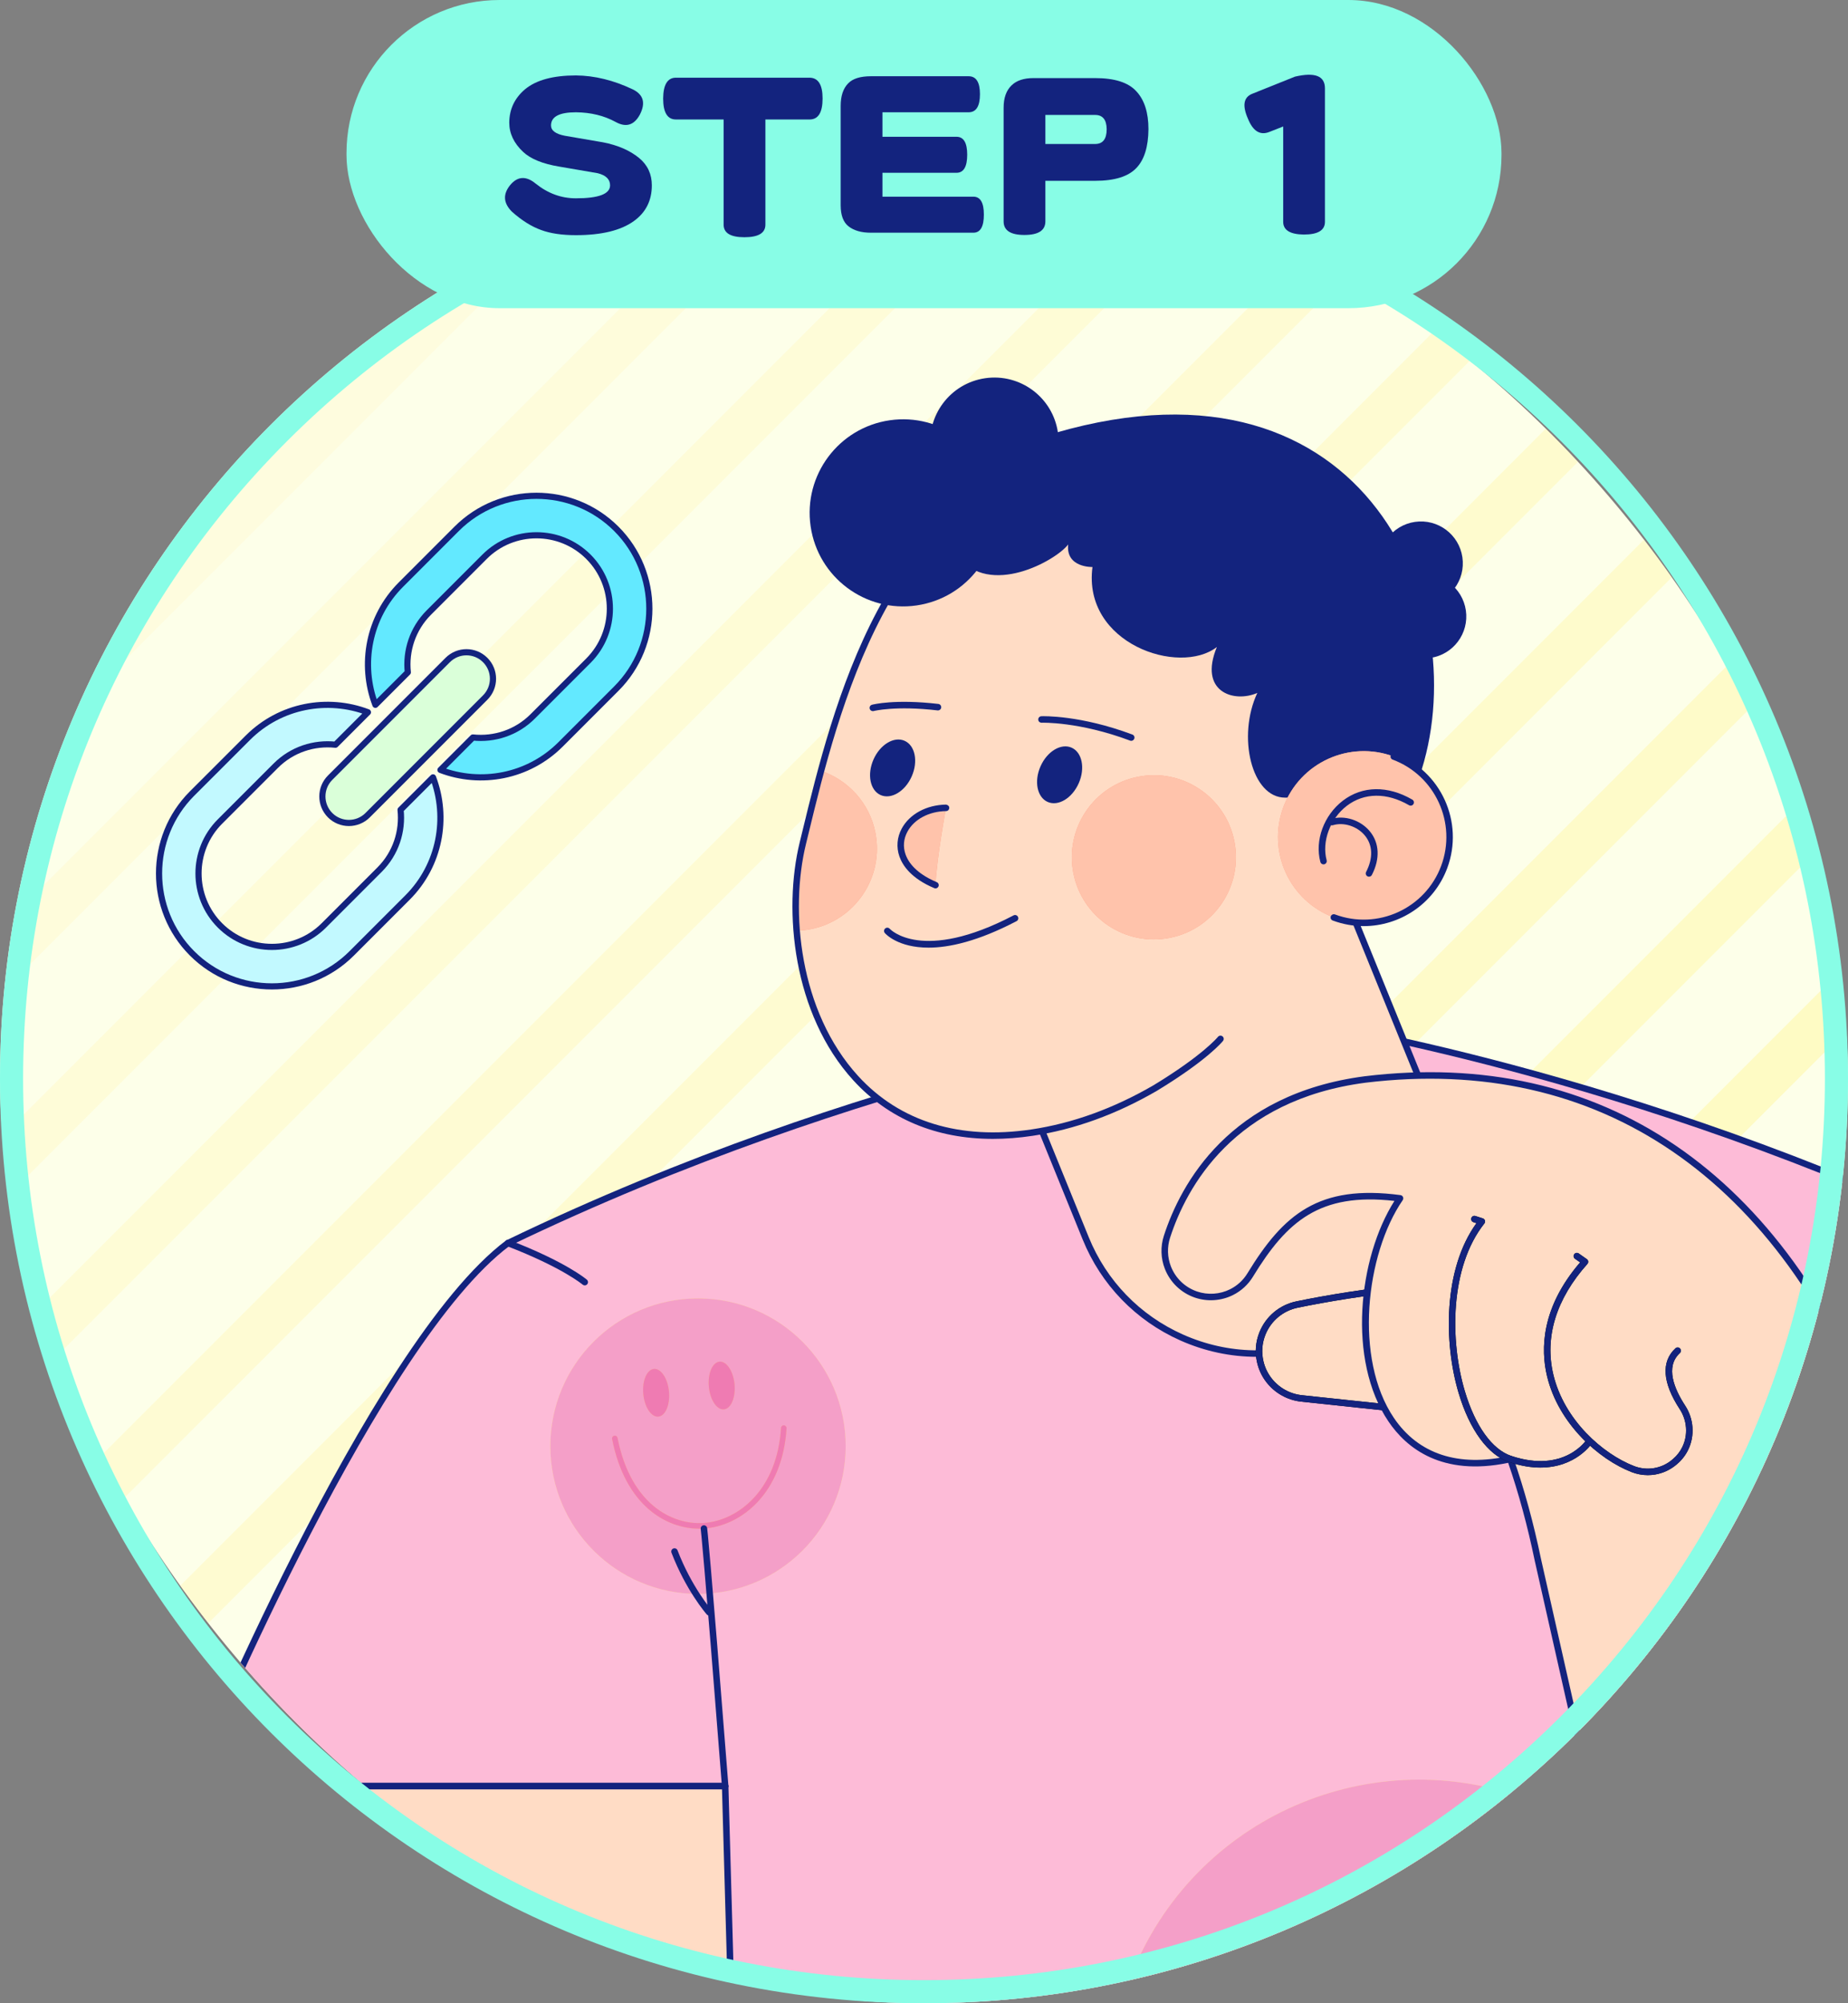 <?xml version="1.0" encoding="UTF-8"?> <svg xmlns="http://www.w3.org/2000/svg" xmlns:xlink="http://www.w3.org/1999/xlink" id="_圖層_1" viewBox="0 0 240 260"><rect x="0" y="0" width="240" height="260" fill="#808080" stroke="none"/><defs><style>.cls-1{stroke:#fff8ca;}.cls-1,.cls-2,.cls-3,.cls-4,.cls-5,.cls-6,.cls-7,.cls-8,.cls-9,.cls-10,.cls-11,.cls-12,.cls-13,.cls-14,.cls-15,.cls-16,.cls-17,.cls-18,.cls-19,.cls-20,.cls-21,.cls-22,.cls-23,.cls-24,.cls-25,.cls-26{fill:none;}.cls-1,.cls-2,.cls-3,.cls-4,.cls-5,.cls-6,.cls-7,.cls-8,.cls-9,.cls-11,.cls-12,.cls-13,.cls-14,.cls-15,.cls-16,.cls-17,.cls-18,.cls-19,.cls-20,.cls-21,.cls-22,.cls-23,.cls-24,.cls-25,.cls-26{stroke-miterlimit:10;stroke-width:6px;}.cls-2{stroke:#fff58b;}.cls-27{fill:#ffdcc5;}.cls-3{stroke:#e6fffa;}.cls-4{stroke:#d6fefb;}.cls-28{fill:#88fde6;}.cls-29{fill:#ffbc75;}.cls-30{fill:#63e9ff;}.cls-30,.cls-31,.cls-32{stroke:#13237e;stroke-linecap:round;stroke-linejoin:round;stroke-width:.8px;}.cls-5{stroke:#fff7b5;}.cls-6{stroke:#fff9d0;}.cls-7{stroke:#fff9da;}.cls-33{fill:#f49fc8;}.cls-8{stroke:#fff691;}.cls-34{fill:#ffe98a;}.cls-35{fill:#fdbbd7;}.cls-9{stroke:#fff696;}.cls-11{stroke:#fff6a5;}.cls-36{clip-path:url(#clippath-1);}.cls-12{stroke:#fff8c5;}.cls-13{stroke:#cbfdfc;}.cls-14{stroke:#dbfefb;}.cls-37{fill:#ff9d81;}.cls-15{stroke:#ebfffa;}.cls-16{stroke:#fff586;}.cls-38{fill:#ef7bb2;}.cls-31{fill:#daffd9;}.cls-17{stroke:#fff9d5;}.cls-18{stroke:#fff8c0;}.cls-19{stroke:#d1fdfc;}.cls-20{stroke:#c6fdfc;}.cls-21{stroke:#fff69b;}.cls-22{stroke:#fff7b0;}.cls-39{fill:#13237e;}.cls-40{fill:#ffc3ab;}.cls-32{fill:#c2f9ff;}.cls-41{fill:#fdffe9;}.cls-23{stroke:#e0fefb;}.cls-42{opacity:.48;}.cls-24{stroke:#fff7bb;}.cls-43{clip-path:url(#clippath);}.cls-25{stroke:#fff7ab;}.cls-26{stroke:#fff6a0;}</style><clipPath id="clippath"><rect class="cls-10" x="0" y="20" width="240" height="240" rx="120" ry="120"></rect></clipPath><clipPath id="clippath-1"><rect class="cls-10" x="279.667" y="20" width="240" height="240" rx="120" ry="120"></rect></clipPath></defs><g class="cls-43"><rect class="cls-41" y="20" width="240" height="240"></rect><g class="cls-42"><line class="cls-7" x1="162.959" y1="-119.63" x2="-140.263" y2="183.591"></line><line class="cls-17" x1="176.54" y1="-106.048" x2="-126.681" y2="197.172"></line><line class="cls-6" x1="190.122" y1="-92.467" x2="-113.1" y2="210.754"></line><line class="cls-1" x1="203.703" y1="-78.885" x2="-99.518" y2="224.336"></line><line class="cls-12" x1="217.285" y1="-65.304" x2="-85.937" y2="237.917"></line><line class="cls-18" x1="230.866" y1="-51.722" x2="-72.355" y2="251.499"></line><line class="cls-24" x1="244.448" y1="-38.141" x2="-58.774" y2="265.08"></line><line class="cls-5" x1="258.029" y1="-24.559" x2="-45.192" y2="278.662"></line><line class="cls-22" x1="271.611" y1="-10.978" x2="-31.611" y2="292.243"></line><line class="cls-25" x1="285.192" y1="2.604" x2="-18.029" y2="305.825"></line><line class="cls-11" x1="298.774" y1="16.185" x2="-4.448" y2="319.406"></line><line class="cls-26" x1="312.355" y1="29.767" x2="9.134" y2="332.988"></line><line class="cls-21" x1="325.937" y1="43.348" x2="22.715" y2="346.569"></line><line class="cls-9" x1="339.518" y1="56.93" x2="36.297" y2="360.151"></line><line class="cls-8" x1="353.1" y1="70.512" x2="49.878" y2="373.732"></line><line class="cls-2" x1="366.681" y1="84.093" x2="63.46" y2="387.314"></line><line class="cls-16" x1="380.263" y1="97.675" x2="77.041" y2="400.896"></line></g><path class="cls-35" d="M94.178,231.824H24.615s23.313-56.956,41.362-70.491c46.814-22.557,89.115-28.76,89.115-28.76h13.913s42.302,6.203,89.115,28.76c18.049,13.534,41.362,70.491,41.362,70.491h-69.563l19.365,76.694s-38.917,27.632-42.302,28.76c-3.384,1.128-89.115,5.075-91.936,5.075s-57.53-11.279-58.094-23.685c-.564-12.406,9.024-74.438,9.024-74.438l28.201-12.406Z"></path><path class="cls-39" d="M115.046,342.775c-2.539,0-57.936-11.34-58.515-24.087-.56-12.306,8.933-73.901,9.029-74.522.022-.142.115-.263.247-.322l26.366-11.599H24.615c-.141,0-.272-.07-.35-.187-.078-.116-.093-.264-.04-.394.234-.57,23.565-57.219,41.499-70.669,46.406-22.368,88.883-28.777,89.307-28.839l13.973-.004c.485.067,42.963,6.476,89.298,28.801,18.004,13.491,41.335,70.14,41.569,70.711.053.13.038.278-.04.394-.078.117-.209.187-.35.187h-69.022l19.232,76.17c.043.169-.022.346-.165.446-1.591,1.13-39.007,27.682-42.412,28.817-3.782,1.26-91.301,5.097-92.069,5.097ZM66.358,244.522c-.636,4.145-9.524,62.282-8.985,74.127.544,11.952,55.166,23.282,57.674,23.282,5.293,0,88.81-4.056,91.802-5.054,2.615-.871,28.446-18.948,41.956-28.537l-19.293-76.414c-.032-.126-.004-.259.076-.362.08-.102.202-.162.333-.162h68.931c-2.523-6.044-24.207-57.151-40.983-69.732-46.145-22.226-88.501-28.618-88.924-28.68l-13.852.004c-.361.058-42.718,6.45-88.933,28.718-16.711,12.541-38.39,63.646-40.913,69.69h68.931c.199,0,.371.14.412.335.041.195-.06.392-.243.472l-27.99,12.312Z"></path><circle class="cls-34" cx="248.014" cy="190.517" r="19.173" transform="translate(56.545 437.796) rotate(-89.78)"></circle><circle class="cls-33" cx="248.014" cy="190.517" r="19.173" transform="translate(56.545 437.796) rotate(-89.78)"></circle><path class="cls-29" d="M248.174,201.227c.205,0,.408-.007.608-.02,4.806-.323,10.213-4.533,10.728-13.015.012-.199-.139-.369-.338-.381-.197-.011-.369.139-.381.338-.489,8.047-5.556,12.037-10.057,12.339-4.097.274-9.476-2.453-11.172-11.044-.038-.195-.229-.323-.423-.284-.195.039-.322.228-.284.423,1.704,8.638,7.025,11.644,11.319,11.644Z"></path><path class="cls-38" d="M248.174,201.227c.205,0,.408-.007.608-.02,4.806-.323,10.213-4.533,10.728-13.015.012-.199-.139-.369-.338-.381-.197-.011-.369.139-.381.338-.489,8.047-5.556,12.037-10.057,12.339-4.097.274-9.476-2.453-11.172-11.044-.038-.195-.229-.323-.423-.284-.195.039-.322.228-.284.423,1.704,8.638,7.025,11.644,11.319,11.644Z"></path><path class="cls-34" d="M148.027,253.843c-1.748,3.658-2.893,7.448-3.475,11.258-.46,3.005-.569,6.023-.348,8.999,1.033,13.897,9.28,26.868,22.758,33.305,20.022,9.563,44.007,1.087,53.571-18.932,9.565-20.019,1.087-43.999-18.935-53.562-20.022-9.563-44.007-1.087-53.571,18.932Z"></path><path class="cls-33" d="M148.027,253.843c-1.748,3.658-2.893,7.448-3.475,11.258-.46,3.005-.569,6.023-.348,8.999,1.033,13.897,9.28,26.868,22.758,33.305,20.022,9.563,44.007,1.087,53.571-18.932,9.565-20.019,1.087-43.999-18.935-53.562-20.022-9.563-44.007-1.087-53.571,18.932Z"></path><path class="cls-29" d="M174.909,291.549c.388.185.777.355,1.167.51,9.376,3.729,23.401.651,32.035-14.918.202-.365.071-.824-.294-1.026-.363-.2-.824-.071-1.026.294-8.192,14.771-21.375,17.739-30.157,14.247-7.993-3.181-15.7-13.193-11.144-30.967.104-.404-.141-.816-.544-.919-.404-.103-.815.14-.919.544-4.58,17.869,2.763,28.356,10.881,32.234Z"></path><path class="cls-29" d="M176.962,251.933c-1.245,3.374-.782,6.653,1.035,7.323,1.817.671,4.3-1.521,5.545-4.895,1.245-3.374.782-6.653-1.035-7.323-1.817-.671-4.3,1.521-5.545,4.895Z"></path><path class="cls-29" d="M193.908,257.841c-1.245,3.374-.782,6.653,1.035,7.323,1.817.671,4.3-1.521,5.545-4.895,1.245-3.374.782-6.653-1.035-7.323s-4.3,1.521-5.545,4.895Z"></path><path class="cls-38" d="M174.909,291.549c.388.185.777.355,1.167.51,9.376,3.729,23.401.651,32.035-14.918.202-.365.071-.824-.294-1.026-.363-.2-.824-.071-1.026.294-8.192,14.771-21.375,17.739-30.157,14.247-7.993-3.181-15.7-13.193-11.144-30.967.104-.404-.141-.816-.544-.919-.404-.103-.815.14-.919.544-4.58,17.869,2.763,28.356,10.881,32.234Z"></path><path class="cls-38" d="M176.962,251.933c-1.245,3.374-.782,6.653,1.035,7.323,1.817.671,4.3-1.521,5.545-4.895,1.245-3.374.782-6.653-1.035-7.323-1.817-.671-4.3,1.521-5.545,4.895Z"></path><path class="cls-38" d="M193.908,257.841c-1.245,3.374-.782,6.653,1.035,7.323,1.817.671,4.3-1.521,5.545-4.895,1.245-3.374.782-6.653-1.035-7.323s-4.3,1.521-5.545,4.895Z"></path><path class="cls-27" d="M172.234,173.895h0c-6.289,2.558-13.031,2.252-18.78-.306-5.46-2.43-10.023-6.891-12.453-12.863l-24.85-61.083,44.404-18.058,24.85,61.083c3.679,9.044,1.435,19.024-4.917,25.64-2.259,2.352-5.038,4.279-8.254,5.587Z"></path><path class="cls-39" d="M163.197,176.1c-3.368,0-6.731-.71-9.914-2.126-5.786-2.576-10.287-7.224-12.672-13.09l-24.85-61.083c-.088-.216.016-.462.231-.549l44.404-18.059c.104-.042.219-.042.323.002.103.044.184.126.226.23l24.849,61.084c3.625,8.91,1.66,19.151-5.004,26.091-2.373,2.47-5.199,4.384-8.399,5.685h0c-2.977,1.211-6.088,1.815-9.195,1.815ZM116.701,99.874l24.691,60.693c2.303,5.663,6.648,10.151,12.234,12.637,5.908,2.631,12.46,2.738,18.449.301h0c3.09-1.257,5.818-3.104,8.109-5.489,6.434-6.7,8.33-16.587,4.831-25.189l-24.69-60.694-43.624,17.741ZM172.233,173.895h.008-.008Z"></path><path class="cls-27" d="M138.048,60.564c-23.4,3.166-29.974,33.293-33.785,48.878-3.811,15.585,3.611,41.481,29.786,37.558,5.838-.875,11.188-3.005,15.978-5.785,16.688-9.688,26.577-27.281,26.577-27.281,0,0-1.171-16.479-.568-16.599,4.787-21.209-14.901-43.635-37.987-36.771Z"></path><path class="cls-37" d="M104.263,109.441c.673-2.752,1.436-5.963,2.359-9.395,3.502,1.18,6.295,4.142,7.064,8.027,1.142,5.773-2.613,11.379-8.387,12.521-.618.122-1.232.177-1.84.191-.327-3.995-.033-7.918.804-11.344Z"></path><path class="cls-40" d="M104.263,109.441c.673-2.752,1.436-5.963,2.359-9.395,3.502,1.18,6.295,4.142,7.064,8.027,1.142,5.773-2.613,11.379-8.387,12.521-.618.122-1.232.177-1.84.191-.327-3.995-.033-7.918.804-11.344Z"></path><path class="cls-39" d="M128.949,147.814c-7.349,0-13.547-2.58-18.126-7.595-7.869-8.617-9.128-22.047-6.969-30.877l.372-1.529c3.783-15.574,10.824-44.563,33.765-47.667.239-.045.444.13.474.361.031.231-.13.443-.361.474-22.371,3.028-29.324,31.653-33.059,47.031l-.373,1.53c-2.108,8.62-.887,21.719,6.773,30.109,5.417,5.933,13.215,8.329,22.541,6.932,5.326-.798,10.651-2.727,15.829-5.733,6.412-3.889,8.341-6.253,8.359-6.277.147-.18.412-.211.592-.067.182.145.213.409.068.591-.079.1-2.01,2.487-8.588,6.478-5.277,3.063-10.703,5.027-16.135,5.841-1.776.267-3.499.398-5.162.398Z"></path><path class="cls-37" d="M160.311,109.201c1.142,5.773-2.612,11.379-8.387,12.521-5.774,1.142-11.381-2.612-12.523-8.385-1.142-5.773,2.613-11.379,8.387-12.521,5.774-1.142,11.381,2.612,12.523,8.385Z"></path><path class="cls-40" d="M160.311,109.201c1.142,5.773-2.612,11.379-8.387,12.521-5.774,1.142-11.381-2.612-12.523-8.385-1.142-5.773,2.613-11.379,8.387-12.521,5.774-1.142,11.381,2.612,12.523,8.385Z"></path><path class="cls-39" d="M135.13,99.466c-.858,1.945-.441,4.012.93,4.617,1.371.605,3.178-.483,4.036-2.428.858-1.945.442-4.012-.93-4.617s-3.178.483-4.036,2.428Z"></path><path class="cls-39" d="M113.44,98.575c-.858,1.945-.442,4.012.93,4.617,1.371.604,3.178-.483,4.036-2.428.858-1.945.442-4.012-.93-4.617s-3.178.483-4.036,2.428Z"></path><path class="cls-39" d="M137.019,56.19c-8.997,1.217-16.491,8.39-21.732,16.059-.374.547-.517,1.126-.486,1.674.102,1.793,2.071,3.264,3.977,2.238,3.37-1.814,5.58-4.011,5.58-4.011,4.109,5.454,12.794.603,14.366-1.484-.321,3.04,3.156,2.927,3.156,2.927-1.307,9.937,11.265,14.169,16.156,10.382-2.404,5.802,2.175,7.298,5.253,5.959-2.645,5.641-.752,13.622,3.629,13.591,1.985-.014,5.647-.103,9.061-.196-.142-3.225,8.08-2.388,8.323-2.436,7.477-21.423-6.344-56.569-47.284-44.703Z"></path><path class="cls-37" d="M166.673,104.744c-2.149,5.767.784,12.184,6.553,14.333,5.768,2.149,12.186-.784,14.335-6.551s-.784-12.184-6.552-14.333c-5.768-2.149-12.186.784-14.335,6.551Z"></path><path class="cls-40" d="M166.673,104.744c-2.149,5.767.784,12.184,6.553,14.333,5.768,2.149,12.186-.784,14.335-6.551s-.784-12.184-6.552-14.333c-5.768-2.149-12.186.784-14.335,6.551Z"></path><path class="cls-39" d="M177.104,120.2c-1.339,0-2.699-.234-4.026-.728-.218-.082-.329-.324-.248-.542.082-.217.324-.329.542-.248,5.537,2.065,11.729-.763,13.793-6.304,2.065-5.54-.764-11.727-6.305-13.791-.218-.082-.329-.324-.248-.542.082-.217.324-.329.542-.248,5.976,2.226,9.026,8.899,6.8,14.876-1.733,4.648-6.159,7.527-10.853,7.527Z"></path><path class="cls-37" d="M122.861,104.85c-2.524.039-4.502,1.258-5.384,2.895-1.215,2.253-.354,5.297,4.017,7.138.153-3.52,1.367-10.033,1.367-10.033Z"></path><path class="cls-40" d="M122.861,104.85c-2.524.039-4.502,1.258-5.384,2.895-1.215,2.253-.354,5.297,4.017,7.138.153-3.52,1.367-10.033,1.367-10.033Z"></path><path class="cls-39" d="M121.494,115.303c-.054,0-.11-.011-.164-.033-2.984-1.256-4.105-2.925-4.521-4.103-.422-1.199-.318-2.486.295-3.623,1.016-1.882,3.218-3.077,5.749-3.116.227.031.425.182.428.415.003.233-.182.425-.415.428-2.225.035-4.149,1.059-5.02,2.674-.506.939-.59,1.957-.243,2.943.515,1.459,1.916,2.707,4.053,3.606.214.091.315.337.225.552-.068.16-.224.258-.389.258Z"></path><path class="cls-39" d="M105.275,68.304c.962,6.636,7.122,11.236,13.76,10.275,6.637-.962,11.238-7.121,10.277-13.757-.962-6.636-7.122-11.236-13.76-10.275-6.637.962-11.238,7.121-10.277,13.757Z"></path><path class="cls-39" d="M120.891,58.534c.66,4.556,4.89,7.715,9.447,7.054,4.557-.66,7.716-4.889,7.055-9.445-.66-4.556-4.89-7.715-9.447-7.054-4.557.66-7.716,4.889-7.056,9.445Z"></path><path class="cls-39" d="M179.159,73.896c.431,2.972,3.189,5.031,6.161,4.601,2.972-.431,5.032-3.189,4.602-6.16-.431-2.971-3.189-5.031-6.161-4.601-2.972.431-5.032,3.189-4.602,6.16Z"></path><path class="cls-39" d="M179.609,80.789c.431,2.971,3.189,5.031,6.161,4.601,2.972-.431,5.032-3.189,4.602-6.16-.431-2.971-3.189-5.031-6.161-4.601-2.972.431-5.032,3.189-4.602,6.16Z"></path><path class="cls-39" d="M171.884,112.187c-.187,0-.356-.124-.408-.313-.747-2.795.454-6.066,2.921-7.954,2.537-1.939,5.822-1.99,9.018-.14.201.117.27.374.153.576-.118.202-.376.268-.576.153-2.884-1.67-5.83-1.643-8.082.08-2.168,1.66-3.27,4.632-2.619,7.067.06.225-.074.456-.299.516-.036.009-.073.014-.109.014Z"></path><path class="cls-39" d="M177.791,113.786c-.065,0-.132-.015-.193-.047-.207-.107-.288-.361-.181-.568.932-1.805.87-3.49-.172-4.743-.99-1.191-2.728-1.748-4.132-1.326-.222.067-.458-.059-.525-.282-.067-.223.058-.458.282-.525,1.739-.523,3.807.129,5.024,1.594,1.255,1.508,1.354,3.574.273,5.669-.075.145-.222.228-.375.228Z"></path><path class="cls-39" d="M146.914,96.152c-.049,0-.1-.008-.148-.027-6.612-2.479-11.444-2.329-11.492-2.322-.258-.012-.428-.173-.438-.405-.009-.233.173-.429.405-.438.2-.01,5.051-.162,11.821,2.376.218.082.329.324.246.542-.063.169-.224.273-.394.273Z"></path><path class="cls-39" d="M113.354,92.298c-.186,0-.357-.125-.407-.314-.059-.225.074-.455.299-.515.118-.031,2.961-.765,8.617-.105.231.027.397.237.371.468-.027.232-.242.393-.468.371-5.474-.64-8.276.076-8.304.082-.035.009-.072.014-.108.014Z"></path><path class="cls-39" d="M120.584,122.994c-3.957,0-5.561-1.769-5.668-1.893-.152-.176-.133-.442.043-.594.176-.152.442-.133.594.043.039.044,4.175,4.48,16.079-1.743.207-.106.46-.028.569.179.108.206.028.461-.179.569-5.05,2.639-8.777,3.44-11.438,3.44Z"></path><path class="cls-27" d="M184.869,166.918c-6.905.635-12.517,1.593-16.422,2.398-2.107.435-3.736,1.887-4.486,3.732-.465,1.144-.592,2.438-.285,3.735h0c.204.862.584,1.648,1.098,2.322,1.008,1.322,2.532,2.213,4.258,2.396l16.211,1.722-.373-16.305Z"></path><path d="M185.243,183.644c-.015,0-.03,0-.044-.003l-16.211-1.722c-1.796-.191-3.454-1.124-4.549-2.56-.564-.738-.958-1.572-1.173-2.48-.317-1.342-.212-2.721.305-3.991.832-2.049,2.624-3.539,4.791-3.986,3.559-.734,9.306-1.747,16.468-2.405.12-.003.233.028.319.105.087.077.138.188.141.304l.374,16.305c.003.121-.047.238-.136.32-.078.072-.18.111-.286.111ZM184.458,167.38c-6.916.655-12.463,1.635-15.926,2.348-1.891.39-3.454,1.691-4.181,3.478-.449,1.106-.542,2.309-.266,3.479.188.792.532,1.52,1.023,2.163.955,1.253,2.401,2.066,3.967,2.233l15.734,1.671-.352-15.373Z"></path><path class="cls-39" d="M185.243,183.644c-.015,0-.03,0-.044-.003l-16.211-1.722c-1.796-.191-3.454-1.124-4.549-2.56-.564-.738-.958-1.572-1.173-2.48-.317-1.342-.212-2.721.305-3.991.832-2.049,2.624-3.539,4.791-3.986,3.559-.734,9.306-1.747,16.468-2.405.12-.003.233.028.319.105.087.077.138.188.141.304l.374,16.305c.003.121-.047.238-.136.32-.078.072-.18.111-.286.111ZM184.458,167.38c-6.916.655-12.463,1.635-15.926,2.348-1.891.39-3.454,1.691-4.181,3.478-.449,1.106-.542,2.309-.266,3.479.188.792.532,1.52,1.023,2.163.955,1.253,2.401,2.066,3.967,2.233l15.734,1.671-.352-15.373Z"></path><path class="cls-27" d="M199.714,202.409c-.88-4.25-2.041-8.673-3.571-13.041-20.782,4.646-22.35-22.158-14.32-33.838-10.718-1.424-15.092,2.799-19.463,9.958-.598.979-1.443,1.733-2.415,2.219-1.404.702-3.072.846-4.64.306h0c-1.727-.595-3.011-1.903-3.63-3.482-.487-1.241-.563-2.651-.12-4.016,2.272-7.006,8.559-18.166,25.728-20.409,28.826-3.511,53.503,10.462,66.682,45.498l45.25,73.248c3.152,5.102,4.994,10.763,5.524,16.518.743,8.054-1.083,16.293-5.478,23.444l-.56.912c-8.6,13.993-24.402,20.165-39.131,17.578-7.474-1.313-14.672-4.881-20.512-10.826h0c-1.875-1.908-3.534-3.999-4.958-6.235-2.349-3.688-4.056-7.77-5.027-12.074l-19.357-85.759Z"></path><path class="cls-39" d="M256.298,318.314c-2.25,0-4.523-.195-6.803-.596-7.894-1.387-15.066-5.172-20.739-10.945-1.882-1.915-3.569-4.037-5.014-6.304-2.392-3.756-4.102-7.863-5.082-12.207l-19.357-85.759c-.927-4.476-2.082-8.725-3.436-12.643-8.621,1.794-13.21-1.91-15.548-5.367-5.384-7.966-3.91-21.245.776-28.627-9.706-1.099-13.974,2.634-18.377,9.843-.622,1.019-1.516,1.84-2.586,2.375-1.535.766-3.345.885-4.965.328-1.782-.615-3.198-1.974-3.886-3.727-.537-1.37-.583-2.897-.128-4.3,2.188-6.743,8.485-18.399,26.075-20.697,30.776-3.744,54.619,12.507,67.131,45.768l33.813,54.719c.122.198.061.458-.137.58-.198.12-.458.061-.58-.137l-33.848-54.792c-12.398-32.935-35.929-48.994-66.272-45.301-17.127,2.238-23.252,13.567-25.378,20.121-.394,1.217-.355,2.543.112,3.732.597,1.524,1.827,2.704,3.375,3.238,1.411.486,2.982.381,4.313-.285.928-.464,1.703-1.177,2.243-2.061,4.689-7.677,9.247-11.568,19.878-10.157.146.02.271.113.33.247s.045.289-.038.41c-4.819,7.011-6.335,20.583-1.152,28.251,3.188,4.716,8.385,6.424,15.033,4.937.21-.047.419.071.49.272,1.419,4.05,2.626,8.455,3.586,13.094l19.355,85.752c.96,4.249,2.632,8.267,4.972,11.94,1.413,2.218,3.063,4.293,4.903,6.166,5.55,5.648,12.564,9.35,20.285,10.707,15.36,2.694,30.552-4.126,38.7-17.384l.561-.912c4.297-6.993,6.17-15.01,5.416-23.185-.066-.718-.153-1.439-.259-2.143-.034-.23.123-.444.354-.479.219-.034.445.123.479.354.109.719.198,1.456.266,2.19.771,8.358-1.144,16.555-5.538,23.704l-.561.912c-7.121,11.587-19.506,18.367-32.762,18.368Z"></path><path d="M200.056,190.476c-1.178,0-2.523-.202-4.046-.708-2.756-.917-5.155-4.187-6.581-8.972-1.944-6.523-2.006-16.083,2.319-22.043l-.395-.128c-.221-.071-.343-.308-.272-.53.071-.221.305-.345.53-.272l.962.309c.132.042.234.146.274.278s.013.277-.073.384c-4.506,5.679-4.474,15.261-2.537,21.76,1.346,4.517,3.547,7.584,6.04,8.412,6.902,2.296,9.75-2.078,9.778-2.122.124-.196.385-.256.581-.132.197.123.256.384.132.581-.025.039-2.067,3.181-6.711,3.181Z"></path><path class="cls-39" d="M200.056,190.476c-1.178,0-2.523-.202-4.046-.708-2.756-.917-5.155-4.187-6.581-8.972-1.944-6.523-2.006-16.083,2.319-22.043l-.395-.128c-.221-.071-.343-.308-.272-.53.071-.221.305-.345.53-.272l.962.309c.132.042.234.146.274.278s.013.277-.073.384c-4.506,5.679-4.474,15.261-2.537,21.76,1.346,4.517,3.547,7.584,6.04,8.412,6.902,2.296,9.75-2.078,9.778-2.122.124-.196.385-.256.581-.132.197.123.256.384.132.581-.025.039-2.067,3.181-6.711,3.181Z"></path><path d="M214.003,191.457c-.717,0-1.433-.133-2.109-.396-4.25-1.655-9.499-6.256-10.979-12.447-.842-3.519-.76-8.91,4.297-14.771l-.667-.468c-.19-.133-.237-.396-.103-.587.133-.19.395-.236.587-.103l1.052.738c.099.069.163.177.177.296.013.12-.025.24-.105.329-4.055,4.533-5.583,9.502-4.419,14.37,1.411,5.895,6.414,10.279,10.466,11.857.832.323,1.734.417,2.611.272.879-.146,1.699-.529,2.374-1.107l.094-.079c.512-.439.92-.966,1.211-1.568.751-1.552.62-3.427-.342-4.897-2.248-3.433-2.44-6.165-.557-7.901.17-.157.44-.148.595.024.158.171.147.438-.024.595-1.946,1.794-.699,4.699.69,6.821,1.123,1.715,1.275,3.909.396,5.725-.342.707-.822,1.327-1.423,1.842l-.094.079c-.79.677-1.753,1.125-2.783,1.297-.314.053-.631.078-.948.078Z"></path><path class="cls-39" d="M214.003,191.457c-.717,0-1.433-.133-2.109-.396-4.25-1.655-9.499-6.256-10.979-12.447-.842-3.519-.76-8.91,4.297-14.771l-.667-.468c-.19-.133-.237-.396-.103-.587.133-.19.395-.236.587-.103l1.052.738c.099.069.163.177.177.296.013.12-.025.24-.105.329-4.055,4.533-5.583,9.502-4.419,14.37,1.411,5.895,6.414,10.279,10.466,11.857.832.323,1.734.417,2.611.272.879-.146,1.699-.529,2.374-1.107l.094-.079c.512-.439.92-.966,1.211-1.568.751-1.552.62-3.427-.342-4.897-2.248-3.433-2.44-6.165-.557-7.901.17-.157.44-.148.595.024.158.171.147.438-.024.595-1.946,1.794-.699,4.699.69,6.821,1.123,1.715,1.275,3.909.396,5.725-.342.707-.822,1.327-1.423,1.842l-.094.079c-.79.677-1.753,1.125-2.783,1.297-.314.053-.631.078-.948.078Z"></path><path class="cls-27" d="M124.124,423.092s1.456,5.737,2.602,9.678c.191.655.514,1.248.938,1.75.753.893,1.823,1.5,3.025,1.668h0c1.535.214,2.97-.311,3.987-1.276,1.018-.965,1.618-2.369,1.486-3.913-.162-1.877-.423-4.314-.837-7.464-.522-.419,2.505,4.596,4.718,11.44.771,2.385,2.447,4.315,4.59,5.457.99.528,2.08.888,3.227,1.048l2.31.322h0c.691,2.319,2.711,3.993,5.118,4.241l.316.033c1.199.124,2.346-.114,3.338-.623,1.867-.957,3.184-2.871,3.255-5.137.141-4.508.33-10.998.494-18.178l2.335,9.788c.401,1.681,1.458,3.044,2.842,3.871,1.224.731,2.704,1.044,4.211.786h0c1.59-.272,2.931-1.126,3.843-2.304,1.059-1.366,1.543-3.169,1.174-5.003-2.474-12.31-7.058-45.757-32.157-62.675l-48.506-54.701-2.256-80.077h-60.914v60.936c0,8.179,1.333,16.231,3.885,23.862,3.221,9.629,8.385,18.587,15.266,26.281l71.709,80.188Z"></path><path class="cls-39" d="M156.225,446.53c-.221,0-.442-.012-.663-.034l-.317-.033c-2.494-.258-4.585-1.925-5.396-4.279l-2.048-.287c-1.183-.165-2.317-.533-3.367-1.093-2.298-1.226-4-3.25-4.792-5.699-1.171-3.62-2.559-6.7-3.542-8.766.202,1.698.362,3.246.481,4.624.138,1.6-.45,3.151-1.615,4.255-1.163,1.103-2.746,1.608-4.335,1.387-1.286-.179-2.454-.822-3.289-1.813-.472-.56-.816-1.2-1.02-1.904-1.052-3.619-2.38-8.808-2.58-9.592l-71.641-80.112c-6.902-7.718-12.068-16.609-15.352-26.428-2.592-7.75-3.907-15.823-3.907-23.995v-60.937c0-.233.189-.421.422-.421h60.915c.228,0,.415.182.422.41l2.252,79.925,48.368,54.546c23.344,15.766,28.985,45.528,31.697,59.836.215,1.131.41,2.161.594,3.074.378,1.88-.079,3.827-1.254,5.345-1.014,1.308-2.472,2.182-4.107,2.461-1.549.262-3.149-.033-4.498-.841-1.541-.92-2.619-2.389-3.035-4.134l-1.58-6.625c-.147,6.013-.305,11.321-.417,14.929-.073,2.328-1.408,4.436-3.483,5.5-.904.463-1.898.7-2.91.7ZM135.771,423.701c.109.244.3.638.498,1.047.953,1.963,2.725,5.617,4.174,10.097.725,2.241,2.283,4.094,4.387,5.215.963.514,2.002.851,3.087,1.003l2.309.323c.163.023.298.139.346.297.645,2.162,2.513,3.71,4.759,3.942l.316.033c1.074.109,2.146-.09,3.103-.579,1.802-.924,2.962-2.754,3.025-4.776.133-4.245.328-10.843.495-18.174.005-.211.166-.387.377-.409.208-.023.406.115.454.321l2.334,9.788c.363,1.522,1.303,2.803,2.648,3.606,1.176.704,2.567.966,3.924.733,1.425-.243,2.697-1.006,3.581-2.147,1.025-1.323,1.423-3.022,1.094-4.662-.184-.916-.38-1.949-.595-3.083-2.693-14.205-8.296-43.762-31.384-59.324-.03-.021-.057-.044-.08-.07l-48.506-54.701c-.066-.074-.103-.169-.106-.268l-2.244-79.668h-60.084v60.515c0,8.081,1.3,16.064,3.864,23.728,3.247,9.709,8.355,18.502,15.18,26.134l71.709,80.188c.045.05.077.111.094.177.015.058,1.467,5.776,2.599,9.664.171.589.459,1.127.854,1.596.701.831,1.681,1.372,2.761,1.522,1.335.189,2.663-.238,3.64-1.165.977-.925,1.471-2.227,1.355-3.57-.174-2.023-.441-4.416-.792-7.118-.195-.476-.142-.572.059-.733.156-.123.426-.101.58.023.084.068.139.166.154.273.009.074.019.147.029.22Z"></path><circle class="cls-34" cx="90.652" cy="187.697" r="19.177"></circle><circle class="cls-33" cx="90.652" cy="187.697" r="19.177"></circle><path class="cls-29" d="M90.812,198.407c.205,0,.408-.007.608-.02,4.806-.323,10.213-4.533,10.728-13.015.012-.199-.139-.369-.338-.381-.198-.011-.369.139-.381.338-.489,8.047-5.556,12.037-10.057,12.339-4.097.274-9.476-2.453-11.172-11.044-.038-.195-.228-.322-.423-.284-.195.039-.322.228-.284.423,1.704,8.638,7.025,11.644,11.319,11.644Z"></path><path class="cls-29" d="M83.545,180.922c.158,1.709,1.032,3.026,1.953,2.941s1.539-1.54,1.381-3.249c-.158-1.709-1.032-3.026-1.953-2.941-.921.085-1.539,1.54-1.381,3.249Z"></path><path class="cls-29" d="M92.059,179.981c.158,1.709,1.032,3.026,1.953,2.941.921-.085,1.539-1.54,1.381-3.249-.158-1.709-1.032-3.026-1.953-2.941-.921.085-1.539,1.54-1.381,3.249Z"></path><path class="cls-38" d="M90.812,198.407c.205,0,.408-.007.608-.02,4.806-.323,10.213-4.533,10.728-13.015.012-.199-.139-.369-.338-.381-.198-.011-.369.139-.381.338-.489,8.047-5.556,12.037-10.057,12.339-4.097.274-9.476-2.453-11.172-11.044-.038-.195-.228-.322-.423-.284-.195.039-.322.228-.284.423,1.704,8.638,7.025,11.644,11.319,11.644Z"></path><path class="cls-38" d="M83.545,180.922c.158,1.709,1.032,3.026,1.953,2.941s1.539-1.54,1.381-3.249c-.158-1.709-1.032-3.026-1.953-2.941-.921.085-1.539,1.54-1.381,3.249Z"></path><path class="cls-38" d="M92.059,179.981c.158,1.709,1.032,3.026,1.953,2.941.921-.085,1.539-1.54,1.381-3.249-.158-1.709-1.032-3.026-1.953-2.941-.921.085-1.539,1.54-1.381,3.249Z"></path><path class="cls-39" d="M94.177,232.245c-.217,0-.402-.168-.419-.388-2.402-30.666-2.742-33.315-2.755-33.413-.031-.23.129-.443.36-.475.221-.029.442.128.475.359.013.091.343,2.601,2.761,33.463.019.232-.155.435-.387.453-.011,0-.022.002-.034.002Z"></path><path class="cls-39" d="M92.11,209.688c-.117,0-.234-.049-.317-.144-.11-.125-2.705-3.12-4.589-8.021-.083-.217.025-.461.242-.545.219-.083.462.025.545.242,1.831,4.763,4.41,7.739,4.436,7.769.153.175.136.441-.039.594-.08.07-.179.105-.278.105Z"></path><path class="cls-39" d="M75.941,166.83c-.097,0-.194-.034-.274-.101-.025-.022-2.687-2.251-9.841-5.002-.217-.084-.325-.328-.242-.545.083-.217.326-.325.545-.242,7.316,2.814,9.977,5.055,10.087,5.149.177.151.197.417.046.593-.083.098-.202.148-.32.148Z"></path><path class="cls-31" d="M47.742,105.808c-1.343,1.339-3.522,1.339-4.865,0h0c-1.347-1.348-1.347-3.53,0-4.876l15.267-15.268c1.345-1.347,3.527-1.347,4.869,0h0c1.347,1.343,1.347,3.524,0,4.87l-15.271,15.273Z"></path><path class="cls-30" d="M59.305,68.638l-7.239,7.24c-4.21,4.208-5.308,10.363-3.314,15.6l4.211-4.213c-.298-2.769.612-5.643,2.731-7.764l7.237-7.239c3.715-3.719,9.768-3.719,13.487,0,3.715,3.72,3.715,9.766,0,13.487l-7.241,7.237c-2.117,2.12-4.992,3.026-7.766,2.732l-4.209,4.211c5.235,1.995,11.391.895,15.602-3.316l7.238-7.237c5.719-5.719,5.717-15.023,0-20.738-5.719-5.718-15.018-5.718-20.737,0Z"></path><path class="cls-32" d="M24.943,102.995l7.24-7.235c4.208-4.211,10.365-5.311,15.6-3.316l-4.212,4.213c-2.773-.294-5.647.611-7.762,2.728l-7.239,7.237c-3.72,3.719-3.72,9.768,0,13.488,3.718,3.717,9.767,3.717,13.486,0l7.237-7.238c2.12-2.118,3.027-4.994,2.729-7.766l4.213-4.213c1.993,5.236.895,11.394-3.316,15.603l-7.24,7.239c-5.717,5.718-15.02,5.718-20.737,0-5.715-5.719-5.715-15.021,0-20.741Z"></path></g><path class="cls-28" d="M120,23c31.252,0,60.633,12.17,82.731,34.269s34.269,51.48,34.269,82.732-12.17,60.633-34.269,82.731-51.48,34.269-82.731,34.269-60.633-12.17-82.731-34.269S3,171.252,3,140s12.17-60.633,34.269-82.731c22.098-22.098,51.48-34.269,82.732-34.269M120,20h0C53.726,20,0,73.726,0,140H0C0,206.274,53.726,260,120,260h0c66.274,0,120-53.726,120-120h0c0-66.274-53.726-120-120-120h0Z"></path><g class="cls-36"><g class="cls-42"><line class="cls-15" x1="442.625" y1="-119.63" x2="139.404" y2="183.591"></line><line class="cls-3" x1="456.207" y1="-106.048" x2="152.985" y2="197.172"></line><line class="cls-23" x1="469.788" y1="-92.467" x2="166.567" y2="210.754"></line><line class="cls-14" x1="483.37" y1="-78.885" x2="180.148" y2="224.336"></line><line class="cls-4" x1="496.951" y1="-65.304" x2="193.73" y2="237.917"></line><line class="cls-19" x1="510.533" y1="-51.722" x2="207.311" y2="251.499"></line><line class="cls-13" x1="524.114" y1="-38.141" x2="220.893" y2="265.08"></line><line class="cls-20" x1="537.696" y1="-24.559" x2="234.474" y2="278.662"></line></g></g><rect class="cls-28" x="45" y="0" width="150" height="40" rx="19.887" ry="19.887"></rect><path class="cls-39" d="M79.23,24.057c0-.783-.535-1.309-1.604-1.576l-4.97-.854c-2.173-.356-3.749-.998-4.729-1.924-1.193-1.122-1.79-2.387-1.79-3.794.018-1.745.703-3.188,2.057-4.328,1.443-1.193,3.643-1.79,6.6-1.79,2.422.018,4.89.623,7.4,1.816,1.372.677,1.675,1.764.909,3.26-.749,1.389-1.8,1.71-3.153.962-1.496-.819-3.215-1.238-5.156-1.256-2.155,0-3.232.57-3.232,1.71,0,.659.596,1.104,1.79,1.336l4.969.854c1.924.374,3.482,1.052,4.676,2.03,1.104.909,1.656,2.094,1.656,3.554,0,1.978-.783,3.526-2.351,4.649-1.692,1.211-4.195,1.816-7.508,1.816-1.816,0-3.322-.223-4.516-.668-1.246-.445-2.511-1.238-3.794-2.378-1.122-1.122-1.193-2.279-.213-3.474.962-1.14,2.065-1.192,3.312-.16,1.585,1.266,3.322,1.897,5.21,1.897,2.956,0,4.436-.562,4.436-1.684Z"></path><path class="cls-39" d="M106.829,12.782c0,1.816-.561,2.725-1.683,2.725h-5.744v13.653c0,1.086-.908,1.63-2.726,1.63-1.799,0-2.698-.544-2.698-1.63v-13.653h-6.198c-1.104,0-1.656-.908-1.656-2.725.017-1.799.569-2.698,1.656-2.698h17.366c1.122.018,1.683.917,1.683,2.698Z"></path><path class="cls-39" d="M110.195,29.374c-.677-.535-1.016-1.443-1.016-2.726v-12.904c0-1.282.321-2.253.962-2.912.588-.624,1.577-.936,2.966-.936h12.69c.979,0,1.47.775,1.47,2.324,0,1.567-.49,2.352-1.47,2.352h-11.194v3.18h9.618c.926,0,1.39.774,1.39,2.324,0,1.567-.464,2.351-1.39,2.351h-9.618v3.1h11.81c.908,0,1.362.774,1.362,2.324,0,1.567-.454,2.352-1.362,2.352h-13.332c-1.212,0-2.174-.276-2.886-.828Z"></path><path class="cls-39" d="M131.382,11.072c.641-.623,1.585-.936,2.832-.936h8.015c2.529,0,4.311.57,5.344,1.71,1.051,1.122,1.576,2.762,1.576,4.916-.018,2.298-.543,3.981-1.576,5.05-1.051,1.104-2.832,1.656-5.344,1.656h-6.466v5.264c0,1.176-.908,1.764-2.725,1.764-1.8,0-2.698-.588-2.698-1.764v-14.748c0-1.282.347-2.253,1.042-2.912ZM142.229,18.687c.997,0,1.496-.642,1.496-1.924-.018-1.229-.517-1.843-1.496-1.843h-6.466v3.767h6.466Z"></path><path class="cls-39" d="M169.347,30.442c-1.8-.019-2.698-.57-2.698-1.656v-12.37l-1.764.694c-1.212.499-2.146-.062-2.806-1.684-.766-1.728-.579-2.813.562-3.259l5.53-2.218c2.601-.605,3.9-.098,3.9,1.522v17.313c0,1.104-.908,1.656-2.725,1.656Z"></path></svg> 